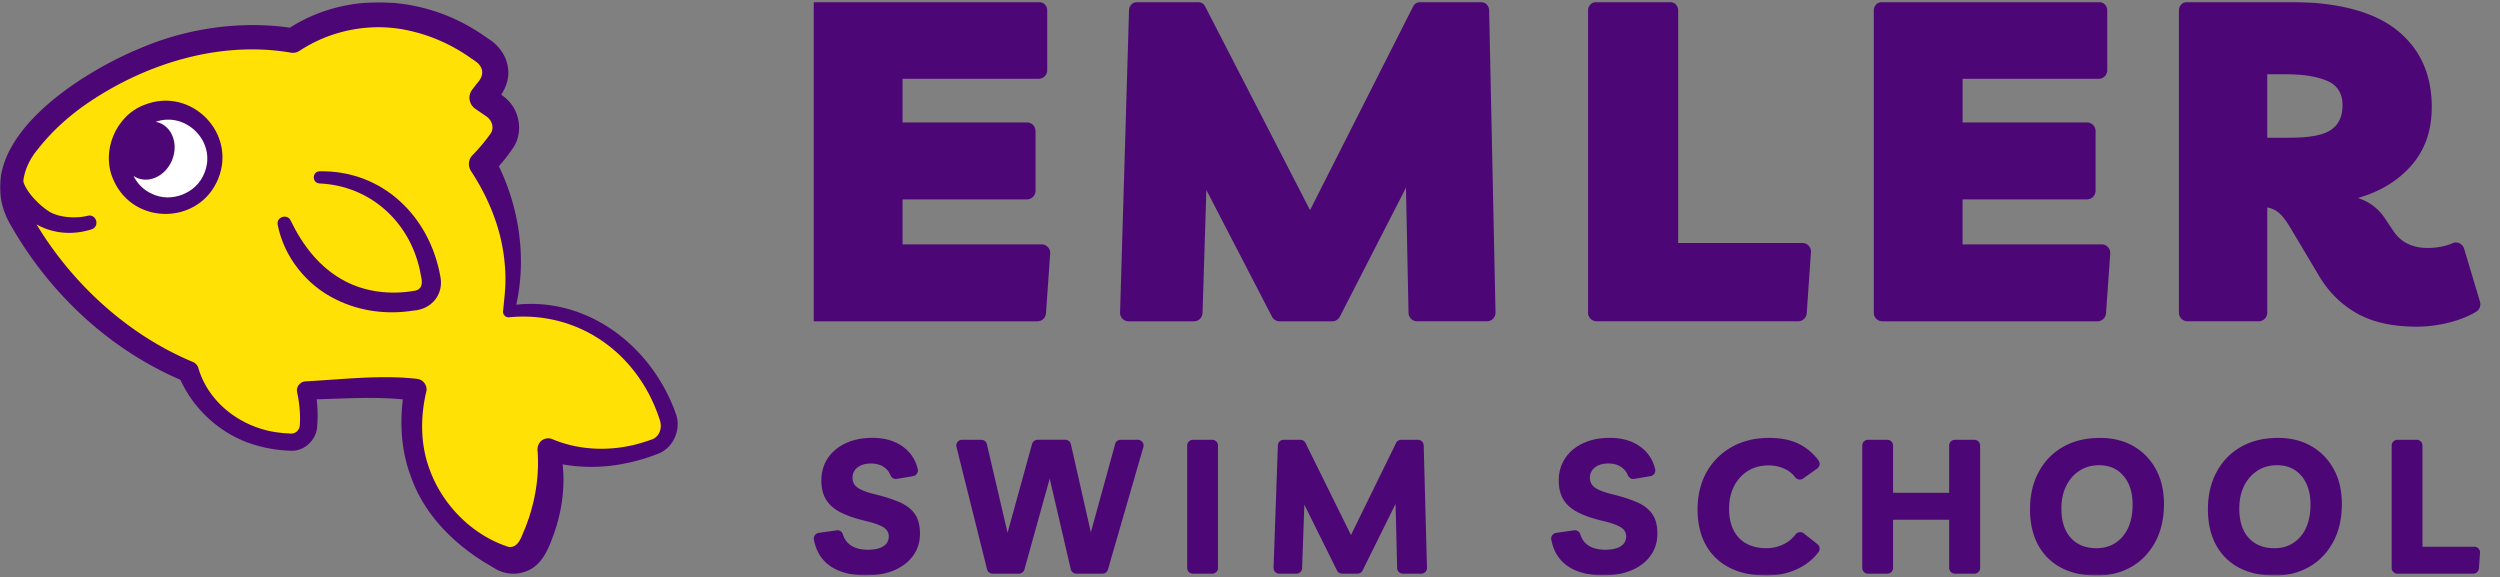 <svg xmlns="http://www.w3.org/2000/svg" width="1200" height="277" viewBox="0 0 1200 277" fill="none"><rect x="0" y="0" width="1200" height="277" fill="#808080" stroke="none"/><mask id="a" style="mask-type:luminance" maskUnits="userSpaceOnUse" x="0" y="0" width="1200" height="277"><path d="M1200 .885H0v275.387h1200z" fill="#fff"/></mask><g mask="url(#a)"><path d="M416.096 276.181c-7.921 0-14.051-1.688-18.403-5.075-3.696-2.871-6.029-6.887-7.026-12.05a2.776 2.776 0 0 1 2.321-3.274l8.603-1.234c1.362-.189 2.623.655 3.014 1.964.606 2.015 1.69 3.639 3.242 4.861 2.119 1.662 5.045 2.493 8.791 2.493 3.204 0 5.664-.555 7.392-1.675s2.586-2.694 2.586-4.76c0-1.863-.908-3.349-2.725-4.432-1.816-1.083-4.806-2.116-8.968-3.073-4.478-1.083-8.249-2.392-11.339-3.941-3.078-1.536-5.412-3.538-6.976-6.019-1.577-2.468-2.358-5.616-2.358-9.418 0-3.803 1.021-7.505 3.077-10.59 2.056-3.073 4.919-5.478 8.615-7.203 3.684-1.725 7.946-2.581 12.778-2.581 6.281 0 11.428 1.599 15.414 4.798 3.266 2.619 5.398 6.018 6.394 10.211a2.776 2.776 0 0 1-2.232 3.362l-7.858 1.323c-1.274.214-2.498-.504-2.99-1.7-.605-1.486-1.513-2.707-2.737-3.652q-2.63-2.04-6.622-2.04t-6.433 1.851c-1.627 1.234-2.447 2.909-2.447 5.024 0 1.939.782 3.488 2.359 4.659 1.577 1.172 4.44 2.28 8.615 3.3q6.621 1.624 11.428 3.664c3.204 1.36 5.664 3.21 7.391 5.566 1.729 2.354 2.586 5.552 2.586 9.595 0 4.041-1.06 7.391-3.166 10.413q-3.179 4.533-8.93 7.064c-3.835 1.687-8.3 2.531-13.371 2.531zm121.869-65.074h8.212c1.829 0 3.154 1.75 2.636 3.501l-17.003 58.766a2.74 2.74 0 0 1-2.636 1.977h-12.525a2.75 2.75 0 0 1-2.674-2.128l-10.116-43.492-12.135 43.605a2.75 2.75 0 0 1-2.648 2.015h-12.627a2.74 2.74 0 0 1-2.661-2.078l-14.683-58.766c-.429-1.725.884-3.412 2.662-3.412h9.258c1.274 0 2.384.881 2.675 2.115l9.926 42.498 11.769-42.612a2.755 2.755 0 0 1 2.649-2.014h13.294c1.287 0 2.397.894 2.687 2.141l9.587 42.295 11.679-42.422a2.74 2.74 0 0 1 2.65-2.014zm31.89 61.511v-58.766a2.755 2.755 0 0 1 2.75-2.746h9.284a2.755 2.755 0 0 1 2.75 2.746v58.766a2.754 2.754 0 0 1-2.75 2.745h-9.284a2.754 2.754 0 0 1-2.75-2.745m41.455-.1 2.068-58.767a2.744 2.744 0 0 1 2.75-2.645h8.06c1.047 0 2.006.592 2.46 1.537l21.822 44.173 21.644-44.173a2.76 2.76 0 0 1 2.473-1.537h8.035a2.75 2.75 0 0 1 2.75 2.67l1.576 58.767a2.747 2.747 0 0 1-2.75 2.82h-8.816a2.75 2.75 0 0 1-2.75-2.682l-.757-30.813-15.83 31.959a2.75 2.75 0 0 1-2.46 1.524h-7.379a2.73 2.73 0 0 1-2.459-1.524l-15.654-31.593-1.085 30.485a2.74 2.74 0 0 1-2.75 2.644h-8.186a2.76 2.76 0 0 1-2.762-2.845m158.733 3.663c-7.916 0-14.053-1.687-18.398-5.075-3.701-2.871-6.036-6.887-7.026-12.05a2.77 2.77 0 0 1 2.32-3.274l8.602-1.234c1.359-.189 2.625.655 3.015 1.964.6 2.015 1.691 3.639 3.238 4.861 2.119 1.662 5.046 2.493 8.791 2.493 3.209 0 5.667-.554 7.395-1.675s2.588-2.694 2.588-4.76c0-1.863-.911-3.349-2.725-4.432-1.822-1.083-4.808-2.116-8.971-3.073-4.475-1.083-8.249-2.392-11.343-3.941-3.072-1.536-5.407-3.538-6.975-6.019-1.576-2.468-2.357-5.616-2.357-9.418 0-3.803 1.019-7.505 3.079-10.59 2.053-3.073 4.916-5.478 8.617-7.203 3.68-1.725 7.945-2.581 12.774-2.581 6.282 0 11.429 1.599 15.412 4.798 3.267 2.619 5.4 6.018 6.397 10.211a2.77 2.77 0 0 1-2.233 3.362l-7.858 1.323c-1.272.214-2.494-.504-2.986-1.7-.607-1.486-1.518-2.707-2.74-3.652-1.749-1.36-3.961-2.04-6.621-2.04q-3.992 0-6.434 1.851-2.441 1.851-2.443 5.024c0 1.94.78 3.488 2.356 4.659 1.576 1.172 4.439 2.28 8.617 3.3q6.616 1.624 11.422 3.664c3.21 1.36 5.667 3.21 7.395 5.566q2.59 3.53 2.588 9.595c0 4.041-1.063 7.391-3.166 10.413q-3.178 4.533-8.935 7.064c-3.832 1.687-8.299 2.531-13.366 2.531zm102.326-14.995c1.193.931 1.388 2.656.477 3.866-2.472 3.248-5.61 5.829-9.412 7.718-4.655 2.33-9.824 3.488-15.499 3.488-6.954 0-12.889-1.272-17.812-3.803-4.93-2.53-8.703-6.169-11.342-10.904-2.617-4.735-3.947-10.427-3.947-17.062s1.453-12.794 4.352-17.918c2.906-5.126 6.94-9.142 12.101-12.039 5.169-2.896 11.133-4.344 17.906-4.344 5.92 0 10.923 1.083 15 3.261 3.304 1.764 6.181 4.244 8.631 7.468.955 1.258.73 3.047-.556 3.966l-6.774 4.81c-1.236.882-2.906.554-3.824-.642a13.05 13.05 0 0 0-4.518-3.753c-2.53-1.271-5.255-1.901-8.161-1.901-3.81 0-7.121.869-9.976 2.632q-4.25 2.625-6.658 7.328c-1.605 3.136-2.4 6.762-2.4 10.854 0 5.969 1.583 10.615 4.72 13.94 3.138 3.324 7.583 4.973 13.33 4.973 3.08 0 6.008-.742 8.755-2.215 1.98-1.058 3.672-2.519 5.111-4.37.946-1.221 2.674-1.486 3.896-.542zm21.518 11.432v-58.766a2.753 2.753 0 0 1 2.747-2.746h9.282a2.755 2.755 0 0 1 2.754 2.746v22.69h26.928v-22.69a2.753 2.753 0 0 1 2.747-2.746h9.376a2.753 2.753 0 0 1 2.746 2.746v58.766a2.753 2.753 0 0 1-2.746 2.745h-9.376a2.753 2.753 0 0 1-2.747-2.745v-23.144H908.67v23.144a2.755 2.755 0 0 1-2.754 2.745h-9.282a2.753 2.753 0 0 1-2.747-2.745m112.983 3.651c-6.78.063-12.582-1.184-17.411-3.715q-7.252-3.796-11.155-10.954c-2.595-4.773-3.896-10.502-3.896-17.201s1.374-12.63 4.128-17.78c2.747-5.163 6.629-9.192 11.653-12.075q7.526-4.345 17.861-4.345c6.1 0 11.45 1.322 16.04 3.979s8.18 6.346 10.75 11.094c2.58 4.734 3.86 10.3 3.86 16.697 0 6.875-1.36 12.881-4.09 18.006-2.72 5.125-6.48 9.117-11.28 11.95-4.81 2.833-10.3 4.281-16.46 4.344m-.55-13.133c5.14 0 9.31-1.851 12.52-5.566 3.2-3.715 4.8-8.852 4.8-15.438q0-8.594-4.35-13.712c-2.9-3.412-6.8-5.113-11.69-5.113-3.58 0-6.71.882-9.43 2.632q-4.08 2.626-6.391 7.291c-1.539 3.11-2.313 6.736-2.313 10.905 0 6.031 1.504 10.715 4.496 14.027 2.986 3.324 7.098 4.974 12.358 4.974m85.94 13.133c-6.77.063-12.58-1.184-17.41-3.715s-8.55-6.183-11.15-10.954c-2.6-4.773-3.9-10.502-3.9-17.201s1.37-12.63 4.13-17.78c2.75-5.163 6.63-9.192 11.65-12.075 5.02-2.897 10.98-4.345 17.86-4.345 6.11 0 11.45 1.322 16.05 3.979 4.59 2.657 8.17 6.346 10.74 11.094 2.58 4.734 3.86 10.3 3.86 16.697 0 6.875-1.36 12.881-4.09 18.006-2.72 5.125-6.48 9.117-11.28 11.95-4.81 2.833-10.3 4.281-16.46 4.344m-.54-13.133c5.13 0 9.3-1.851 12.5-5.566 3.21-3.715 4.81-8.852 4.81-15.438q0-8.594-4.35-13.712c-2.9-3.412-6.8-5.113-11.69-5.113-3.57 0-6.72.882-9.43 2.632q-4.08 2.626-6.39 7.291c-1.54 3.11-2.31 6.736-2.31 10.905 0 6.031 1.5 10.715 4.5 14.027 2.98 3.324 7.09 4.974 12.36 4.974m56.28 9.482v-58.766a2.757 2.757 0 0 1 2.75-2.746h9.29c1.51 0 2.74 1.234 2.74 2.746v48.567h24.89c1.59 0 2.85 1.347 2.73 2.934l-.51 7.454a2.75 2.75 0 0 1-2.74 2.556h-36.39c-1.51 0-2.76-1.234-2.76-2.745M498.55 37.817h-65.327V58.77h59.7a4.114 4.114 0 0 1 4.125 4.118v28.697a4.114 4.114 0 0 1-4.125 4.118h-59.7v21.594h66.751a4.12 4.12 0 0 1 4.113 4.408l-2.018 28.697a4.12 4.12 0 0 1-4.112 3.827H390.602V.885h107.935a4.115 4.115 0 0 1 4.124 4.118V33.7a4.104 4.104 0 0 1-4.111 4.117m39.086 112.157 4.301-145.097a4.114 4.114 0 0 1 4.124-3.992h28.746a4.13 4.13 0 0 1 3.671 2.23l50.341 97.75 49.458-97.726A4.12 4.12 0 0 1 681.96.885h28.696a4.12 4.12 0 0 1 4.125 4.03l3.065 145.096c.051 2.305-1.817 4.206-4.125 4.206h-33.502a4.12 4.12 0 0 1-4.124-4.029l-1.223-60.102-31.736 61.902a4.13 4.13 0 0 1-3.671 2.241h-25.253a4.11 4.11 0 0 1-3.658-2.228l-31.508-60.832-1.829 59.069a4.113 4.113 0 0 1-4.125 3.991h-31.345a4.126 4.126 0 0 1-4.124-4.243zm224.632.125V5.003a4.117 4.117 0 0 1 4.128-4.118h35.01a4.116 4.116 0 0 1 4.127 4.118v111.64h59.61c2.386 0 4.28 2.014 4.113 4.394l-2.031 29.339a4.12 4.12 0 0 1-4.113 3.829h-96.73a4.117 4.117 0 0 1-4.128-4.118zM1007.37 37.817h-65.328V58.77h59.708a4.12 4.12 0 0 1 4.12 4.118v28.697c0 2.28-1.85 4.118-4.12 4.118h-59.708v21.594h66.748c2.4 0 4.28 2.027 4.12 4.408l-2.02 28.697a4.114 4.114 0 0 1-4.11 3.827H903.548a4.116 4.116 0 0 1-4.128-4.117V5.002a4.116 4.116 0 0 1 4.128-4.117h103.802c2.29 0 4.13 1.839 4.13 4.118V33.7a4.104 4.104 0 0 1-4.11 4.117m175.4 81.533 7.64 25.524c.52 1.788-.19 3.715-1.78 4.696-3.07 1.902-6.8 3.488-11.21 4.747-5.77 1.65-11.62 2.481-17.53 2.481-11.39 0-20.84-2.09-28.34-6.258-7.5-4.18-13.56-10.073-18.17-17.704l-14.28-23.975c-1.73-2.883-3.4-5.037-4.98-6.485-1.59-1.435-3.52-2.38-5.84-2.808v50.519a4.107 4.107 0 0 1-4.12 4.118h-34.15a4.115 4.115 0 0 1-4.13-4.118V5.003c0-2.28 1.84-4.118 4.13-4.118h47.79c23.65 0 41.13 4.47 52.46 13.386 11.32 8.927 16.98 21.305 16.98 37.146 0 11.232-3.25 20.55-9.74 27.966-6.5 7.417-15.08 12.63-25.75 15.665 5.47 1.724 9.8 4.973 12.98 9.72l3.9 5.83c3.61 5.617 9.16 8.424 16.66 8.424 2.74 0 5.45-.326 8.11-.969 1.31-.315 2.59-.756 3.87-1.335 2.21-.982 4.79.328 5.48 2.645zm-85.4-83.698h-9.09v30.447h11.04c9.38 0 15.91-1.26 19.58-3.778 3.68-2.518 5.51-6.447 5.51-11.773 0-5.755-2.48-9.683-7.46-11.774-4.99-2.09-11.51-3.122-19.58-3.122" fill="#4C0675"/><path d="M321.641 201.649c-12.764-35.937-43.504-55.354-77.687-51.274.782-5.2 1.703-10.388 1.98-15.626.593-11.736-1.097-23.51-4.831-34.653-2.56-7.643-5.966-14.897-10.002-21.759a94.6 94.6 0 0 0 9.183-11.03c3.986-5.604 2.598-13.096-3.267-17.428-1.956-1.448-3.936-2.77-5.929-4.042 1.375-1.687 2.737-3.412 4.036-5.238 3.986-5.603 2.599-13.095-3.266-17.427-30.336-22.326-65.629-23.56-93.152-5.578-23.347-3.274-47.642-.53-69.463 8.084C45.29 35.134 22.61 48.973 7.297 70.077 3.248 75.655.902 82.467.675 89.355c-.24 7.228 3.393 14.216 6.988 20.26 9.183 15.438 21.04 29.541 34.448 41.49 14.14 12.606 30.475 23.119 48.247 29.869 8.313 18.321 25.984 30.271 48.701 31.013 4.706.151 8.464-3.462 8.716-8.423.265-5.125-.025-10.036-.832-14.695 17.344-.668 34.851-2.418 51.539-.214-4.49 21.141-.656 43.429 13.661 60.831 6.76 8.223 15.061 17.415 25.631 20.752 4.919 1.561 11.2 1.901 15.325-1.687 4.112-3.564 5.512-9.445 7.152-14.393 2.283-6.913 3.696-14.116 4.049-21.394a71.2 71.2 0 0 0-.833-14.845c15.705 5.527 33.616 5.389 51.716-1.411 5.891-2.216 8.678-8.588 6.458-14.859" fill="#FFE106"/><path d="M139.512 105.851c5.852 12.151 14.19 22.93 26.198 29.15 9.901 5.176 21.67 6.51 32.694 4.659 1.312-.151 2.309-.428 3.129-1.372 1.968-2.191.34-5.981-.063-8.928-5.147-23.232-23.991-40.256-48.122-41.302-3.683-.226-3.62-5.729.102-5.842 30.159-.516 52.813 21.545 57.947 50.62 1.664 8.499-4.276 15.664-12.879 16.243-12.588 2.002-25.782.428-37.273-5.352-14.14-6.812-24.988-20.537-27.952-35.836-.719-3.778 4.578-5.491 6.219-2.04" fill="#4C0675"/><path d="M80.122 98.749c12.685 0 22.969-10.267 22.969-22.93s-10.284-22.93-22.969-22.93-22.97 10.266-22.97 22.93 10.284 22.93 22.97 22.93" fill="#fff"/><path d="M69.365 50.297c-13.989 5.226-21.153 22.779-14.808 36.277 9.725 21.885 41.183 21.318 50.164-.73 9.031-22.023-13.055-44.4-35.344-35.534zm28.709 32.827c-3.696 9.632-15.793 14.38-25 9.973-4.251-1.864-7.216-5.012-8.982-8.663.593.39 1.199.755 1.867 1.032 6.206 2.53 13.66-1.334 16.638-8.625 2.977-7.29.353-15.262-5.853-17.793-.668-.277-1.362-.44-2.056-.566 14.581-5.226 29.591 9.758 23.386 24.642" fill="#4C0675"/><path d="M324.359 198.49c-11.365-32.096-41.991-55.958-76.552-52.231 4.945-22.187 1.526-45.96-8.351-66.473 2.65-3.01 5.134-6.17 7.304-9.544 4.062-6.61 2.788-15.954-2.321-21.432-1.034-1.221-2.384-2.33-3.835-3.374 2.473-3.715 4.025-8.65 3.192-13.045-.656-5.54-4.516-10.678-8.88-13.449l-3.393-2.317c-27.284-18.699-64.115-21.33-92.345-3.349-24.533-3.438-49.924.416-72.414 10.111C37.07 35.702-17.533 70.342 5.537 108.748c18.517 32.197 46.709 58.754 81.043 73.549.567 1.197 1.147 2.405 1.79 3.563 7.04 12.945 19.237 23.182 33.314 27.501a65.6 65.6 0 0 0 18.642 2.998c5.903-.026 11.151-5.1 11.845-10.805.454-4.772.366-9.305-.177-13.889 13.85-.377 27.75-1.284 41.372.051-1.538 12.567-.593 25.511 3.986 37.373 6.206 17.477 19.577 31.089 35.092 40.747.516.29 5.613 3.362 5.903 3.501 4.074 2.254 9.283 2.67 13.711 1.057 7.051-2.354 10.494-9.104 12.866-15.613 4.415-11.258 6.47-23.749 5.133-35.888a79.4 79.4 0 0 0 28.242-.113c6.03-1.121 11.782-2.67 17.558-4.987 7.468-2.719 11.34-12.037 8.502-19.303m-11.34 12.39c-5.033 1.852-10.545 3.325-15.968 3.992-10.899 1.385-22.049.101-31.9-4.067-.681-.277-1.451-.441-2.22-.402-3.406.163-5.373 3.235-4.857 6.472.808 12.616-1.387 25.108-6.079 36.818-1.653 3.526-2.927 9.482-7.922 8.815-17.243-5.553-31.445-19.87-37.702-36.743-4.667-12.19-4.692-25.688-1.639-38.292.289-2.896-1.893-5.453-4.794-5.654-9.132-1.02-18.163-.881-27.006-.441-8.854.441-17.545 1.221-26.16 1.662-2.687.063-4.73 2.632-4.15 5.264 1.11 5.112 1.653 10.816 1.274 16.016-.328 2.556-2.498 4.143-4.982 3.74-1.299-.113-2.813-.088-4.074-.315-17.836-1.712-34.587-13.699-39.645-31.152-.404-1.322-1.476-2.468-2.864-2.959-30.966-12.97-57.43-37.196-74.798-65.931 7.921 4.483 17.369 5.263 26.45 2.367 4.075-1.385 2.309-7.492-1.879-6.498-5.588 1.385-13.484.92-18.365-1.926-4.718-3.022-10.381-8.65-12.362-13.864a3.8 3.8 0 0 1-.126-1.46c.77-5.289 3.242-10.364 7.013-14.82 6.232-7.997 13.75-14.86 22.011-20.765 28.431-19.933 64.708-31.392 99.357-25.46 1.414.238 2.977-.09 4.239-.945 16.007-10.49 36.075-13.94 54.629-9.117 9.271 2.28 18.164 6.309 26.173 11.748 1.893 1.348 4.403 2.91 5.058 3.728 2.826 3.148 1.968 6.409-.832 9.418l-2.207 2.859-.202.277a6.435 6.435 0 0 0 1.728 9.028c1.11.793 4.288 2.909 5.361 3.69 2.762 1.951 3.821 5.78 1.715 8.436-2.561 3.538-5.411 6.951-8.489 10.061a6.104 6.104 0 0 0-.744 7.593c6.357 9.709 11.378 20.487 14.115 31.782a88.5 88.5 0 0 1 2.384 17.389c.29 5.843-.442 11.723-1.072 17.919-.341 1.687 1.097 3.311 2.825 3.16 33.54-3.249 62.021 17.44 72.289 48.97 1.399 3.677.252 8.122-3.57 9.646z" fill="#4C0675"/></g></svg>